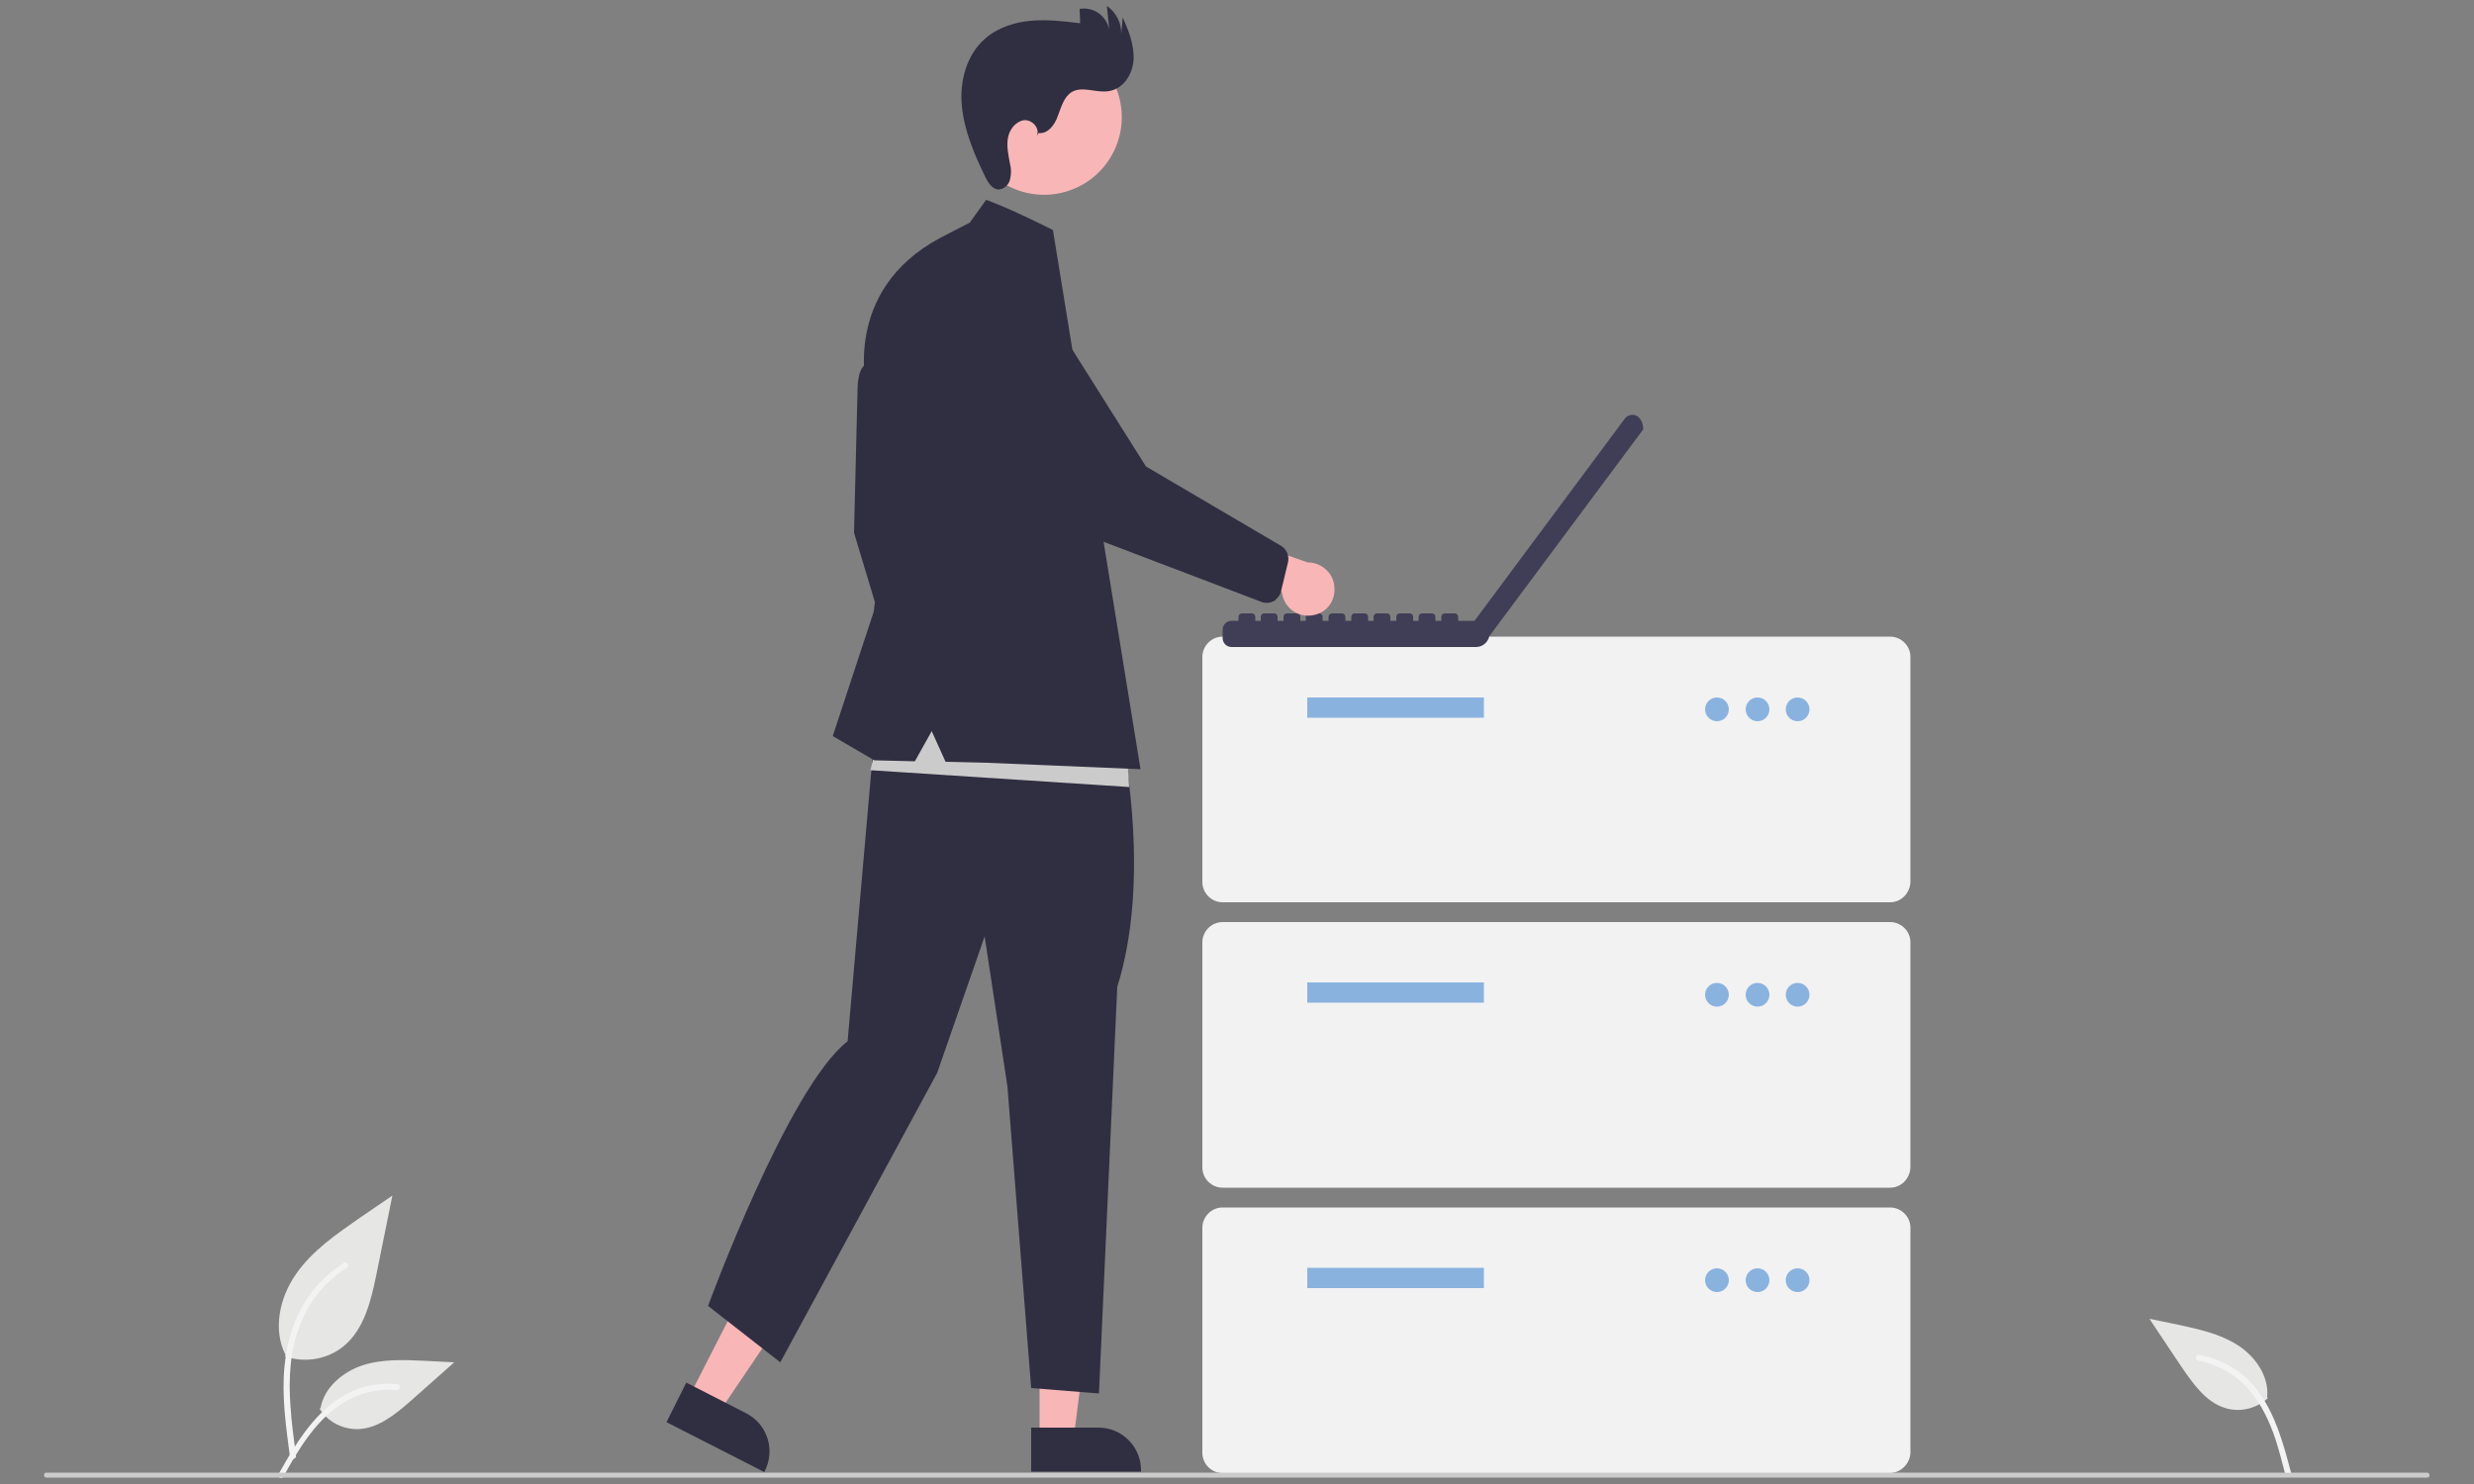 <?xml version="1.0" encoding="utf-8"?>
<!-- Generator: Adobe Illustrator 25.3.1, SVG Export Plug-In . SVG Version: 6.00 Build 0)  -->
<svg version="1.1" id="Layer_1" xmlns="http://www.w3.org/2000/svg" xmlns:xlink="http://www.w3.org/1999/xlink" x="0px" y="0px"
	 viewBox="0 0 500 300" style="enable-background:new 0 0 500 300;" xml:space="preserve">
<rect x="0" y="0" width="500" height="300" fill="#808080" stroke="none"/>
<style type="text/css">
	.st0{fill:#E6E6E5;}
	.st1{fill:#F3F3F3;}
	.st2{fill:#F2F2F2;}
	.st3{fill:#8AB2DF;}
	.st4{fill:#403E56;}
	.st5{fill:#F8B6B7;}
	.st6{fill:#302E41;}
	.st7{fill:#CBCBCB;}
</style>
<g>
	<path id="b0cf38c7-358d-48dc-a444-e9782686dfa5" class="st0" d="M57.6,274.2c4.1,1.4,8.6,0.6,11.9-2.1c4.2-3.5,5.5-9.3,6.6-14.6
		l3.2-15.8l-6.6,4.5c-4.7,3.3-9.6,6.6-12.9,11.4c-3.3,4.7-4.7,11.2-2.1,16.3"/>
	<path id="acbbaa8b-0bc2-4bc9-96d7-93dd88f90f19" class="st1" d="M58.6,294.5c-0.8-6.1-1.7-12.2-1.1-18.3c0.5-5.4,2.2-10.7,5.6-15.1
		c1.8-2.3,4-4.3,6.4-5.8c0.6-0.4,1.2,0.6,0.6,1c-4.3,2.7-7.6,6.7-9.4,11.4c-2.1,5.2-2.4,10.9-2,16.5c0.2,3.4,0.7,6.7,1.1,10
		c0.1,0.3-0.1,0.6-0.4,0.7C59,295,58.7,294.8,58.6,294.5L58.6,294.5z"/>
	<path id="bed63620-84ae-4c66-a7c8-0d9b30f8c1e7" class="st0" d="M64.6,284.8c1.7,2.7,4.7,4.2,7.9,4.1c4-0.2,7.4-3,10.4-5.6l8.9-7.9
		l-5.9-0.3c-4.2-0.2-8.6-0.4-12.6,0.9s-7.8,4.5-8.5,8.6"/>
	<path id="fc4eb8ca-daad-4589-b224-2c71eec1c546" class="st1" d="M56.3,298c4-7.1,8.6-14.9,16.9-17.5c2.3-0.7,4.7-0.9,7.1-0.7
		c0.8,0.1,0.6,1.2-0.2,1.2c-4-0.3-8,0.7-11.4,3c-3.2,2.2-5.7,5.2-7.8,8.4c-1.3,2-2.5,4-3.6,6.1C57,299.1,55.9,298.7,56.3,298z"/>
	<path id="ec83fa9a-7bb4-4b90-a90b-e1cec4444963" class="st0" d="M458.3,282.7c-2.4,2.1-5.7,2.9-8.7,1.9c-3.8-1.2-6.3-4.8-8.6-8.1
		l-6.6-9.9l5.8,1.2c4.1,0.9,8.4,1.8,12,4.1s6.4,6.3,6,10.5"/>
	<path id="e32935a9-e392-46b4-9a67-68c65f1cc9fa" class="st1" d="M463,297.6c-2.1-7.9-4.5-16.7-11.9-21.2c-2.1-1.3-4.3-2.1-6.7-2.5
		c-0.7-0.1-0.9,1-0.1,1.2c4,0.7,7.6,2.8,10.2,5.8c2.5,2.9,4.2,6.5,5.4,10.1c0.7,2.2,1.3,4.5,1.9,6.8
		C462.1,298.5,463.2,298.3,463,297.6z"/>
	<path class="st2" d="M382,182.4H247.1c-2.2,0-4.1-1.8-4.1-4.1v-45.5c0-2.2,1.8-4.1,4.1-4.1H382c2.2,0,4.1,1.8,4.1,4.1v45.5
		C386,180.6,384.2,182.4,382,182.4z"/>
	<rect x="264.2" y="141" class="st3" width="35.7" height="4.1"/>
	<circle class="st3" cx="347" cy="143.4" r="2.4"/>
	<circle class="st3" cx="355.2" cy="143.4" r="2.4"/>
	<circle class="st3" cx="363.3" cy="143.4" r="2.4"/>
	<path class="st2" d="M382,240.1H247.1c-2.2,0-4.1-1.8-4.1-4.1v-45.5c0-2.2,1.8-4.1,4.1-4.1H382c2.2,0,4.1,1.8,4.1,4.1V236
		C386,238.3,384.2,240.1,382,240.1z"/>
	<rect x="264.2" y="198.6" class="st3" width="35.7" height="4.1"/>
	<circle class="st3" cx="347" cy="201.1" r="2.4"/>
	<circle class="st3" cx="355.2" cy="201.1" r="2.4"/>
	<circle class="st3" cx="363.3" cy="201.1" r="2.4"/>
	<path class="st2" d="M382,297.8H247.1c-2.2,0-4.1-1.8-4.1-4.1v-45.5c0-2.2,1.8-4.1,4.1-4.1H382c2.2,0,4.1,1.8,4.1,4.1v45.5
		C386,295.9,384.2,297.7,382,297.8z"/>
	<rect x="264.2" y="256.3" class="st3" width="35.7" height="4.1"/>
	<circle class="st3" cx="347" cy="258.8" r="2.4"/>
	<circle class="st3" cx="355.2" cy="258.8" r="2.4"/>
	<circle class="st3" cx="363.3" cy="258.8" r="2.4"/>
	<path class="st4" d="M331.1,84.3l-0.1-0.1l0,0c-0.8-0.6-2-0.4-2.6,0.4v0l-30.4,40.9h-3.3v-0.8c0-0.4-0.3-0.7-0.7-0.7h-2
		c-0.4,0-0.7,0.3-0.7,0.7v0.8h-1.2v-0.8c0-0.4-0.3-0.7-0.7-0.7h-2c-0.4,0-0.7,0.3-0.7,0.7v0.8h-1.1v-0.8c0-0.4-0.3-0.7-0.7-0.7h-2
		c-0.4,0-0.7,0.3-0.7,0.7v0.8h-1.2v-0.8c0-0.4-0.3-0.7-0.7-0.7h-2c-0.4,0-0.7,0.3-0.7,0.7v0.8h-1.1v-0.8c0-0.4-0.3-0.7-0.7-0.7h-2
		c-0.4,0-0.7,0.3-0.7,0.7c0,0,0,0,0,0v0.8h-1.2v-0.8c0-0.4-0.3-0.7-0.7-0.7h-2c-0.4,0-0.7,0.3-0.7,0.7v0.8h-1.2v-0.8
		c0-0.4-0.3-0.7-0.7-0.7h-2c-0.4,0-0.7,0.3-0.7,0.7v0.8h-1.1v-0.8c0-0.4-0.3-0.7-0.7-0.7h-2c-0.4,0-0.7,0.3-0.7,0.7v0.8h-1.2v-0.8
		c0-0.4-0.3-0.7-0.7-0.7h-2c-0.4,0-0.7,0.3-0.7,0.7v0.8h-1.1v-0.8c0-0.4-0.3-0.7-0.7-0.7h-2c-0.4,0-0.7,0.3-0.7,0.7v0.8h-1.4
		c-1,0-1.8,0.8-1.8,1.8c0,0,0,0,0,0v1.7c0,1,0.8,1.8,1.8,1.8c0,0,0,0,0,0h49.4c1.3,0,2.4-0.9,2.7-2.2l0,0l31.1-41.8l0,0
		C332.1,86.1,331.9,84.9,331.1,84.3z"/>
	<polygon class="st5" points="139.3,282.3 145.4,285.4 160.4,263.2 151.4,258.6 	"/>
	<path class="st6" d="M138.7,279.5l12.1,6.2l0,0c4.3,2.2,5.9,7.4,3.8,11.6l-0.1,0.3l-19.8-10.1L138.7,279.5z"/>
	<polygon class="st5" points="210.1,290.8 217,290.8 220.3,264.3 210.1,264.3 	"/>
	<path class="st6" d="M208.4,288.6l13.6,0h0c4.8,0,8.6,3.9,8.6,8.6v0.3l-22.2,0L208.4,288.6z"/>
	<path class="st6" d="M177.9,74.1c0,0-4.6-3.5-4.6,5.1l-0.7,28.5l8.1,26.9l4.7-8.7l-1.9-18.9L177.9,74.1z"/>
	<path class="st6" d="M227.2,152.1c0,0,5.3,26.1-1.4,47.4l-3.7,82.2l-13.7-1.1l-4.8-61l-4.6-30.3l-9.6,27.6l-31.7,58.5l-14.6-11.4
		c0,0,16.2-44.2,28.2-53.5l6-68.4L227.2,152.1z"/>
	<ellipse transform="matrix(0.48 -0.877 0.877 0.48 89.038 197.401)" class="st5" cx="211" cy="23.6" rx="15.7" ry="15.7"/>
	<path class="st6" d="M209.9,26.9c1.9,0.2,3.3-1.7,3.9-3.5c0.7-1.8,1.2-3.8,2.8-4.8c2.2-1.3,5.1,0.3,7.6-0.2
		c2.9-0.5,4.8-3.5,4.9-6.5c0.1-2.9-1-5.7-2.2-8.4L226.6,7c0.1-2.3-1-4.5-2.9-5.8l0.5,4.9c-0.5-2.8-3.1-4.8-6-4.3c0,0,0,0,0,0
		l0.1,2.9c-3.3-0.4-6.7-0.8-10-0.5c-3.3,0.3-6.7,1.4-9.2,3.6c-3.8,3.3-5.2,8.7-4.7,13.7s2.5,9.7,4.7,14.2c0.5,1.1,1.3,2.4,2.5,2.6
		c1.1,0.1,2.2-0.8,2.5-1.9c0.3-1.1,0.3-2.3,0-3.4c-0.3-1.7-0.7-3.4-0.4-5.1c0.3-1.7,1.5-3.3,3.2-3.6c1.7-0.2,3.4,1.7,2.6,3.2
		L209.9,26.9z"/>
	<polygon class="st7" points="228.2,159.1 175.9,155.7 179.9,139.4 227.6,150.1 	"/>
	<path class="st6" d="M196,45l3.3-4.6c0,0,3.7,1.2,13.5,6.1l0.7,4.3l17,104.7l-31-1.3l-8.4-0.2l-2.8-6.2l-3.4,6.1l-8.2-0.2l-8.4-4.9
		l8.3-25.2l2.7-23.1l-4.1-21.7c0,0-5.2-20,14.8-30.7L196,45z"/>
	<path class="st5" d="M265.7,124.3c-2.9,0.7-5.8-1-6.5-3.9c-0.1-0.3-0.1-0.6-0.2-0.9l-18.4-4.9l7.4-6.6l16.3,5.7
		c3,0,5.4,2.4,5.4,5.3C269.8,121.5,268.2,123.7,265.7,124.3L265.7,124.3z"/>
	<path class="st6" d="M257.5,121.5c-0.8,0.4-1.7,0.5-2.5,0.2l-30.2-11.5c-7.4-2.6-13.5-7.8-17.4-14.6l-12.6-22.5
		c-3.7-4.1-3.4-10.5,0.8-14.2c4.1-3.7,10.5-3.4,14.2,0.8c0,0,0,0,0,0l21.8,34.6l27.4,16.1c1.1,0.7,1.6,2.1,1.3,3.3l-1.4,5.8
		c-0.1,0.6-0.5,1.2-1,1.6C257.9,121.2,257.7,121.4,257.5,121.5z"/>
	<path class="st7" d="M490.6,298.7H9.4c-0.3,0-0.5-0.2-0.5-0.5c0-0.3,0.2-0.5,0.5-0.5h481.1c0.3,0,0.5,0.2,0.5,0.5
		C491.1,298.4,490.8,298.7,490.6,298.7z"/>
</g>
</svg>
